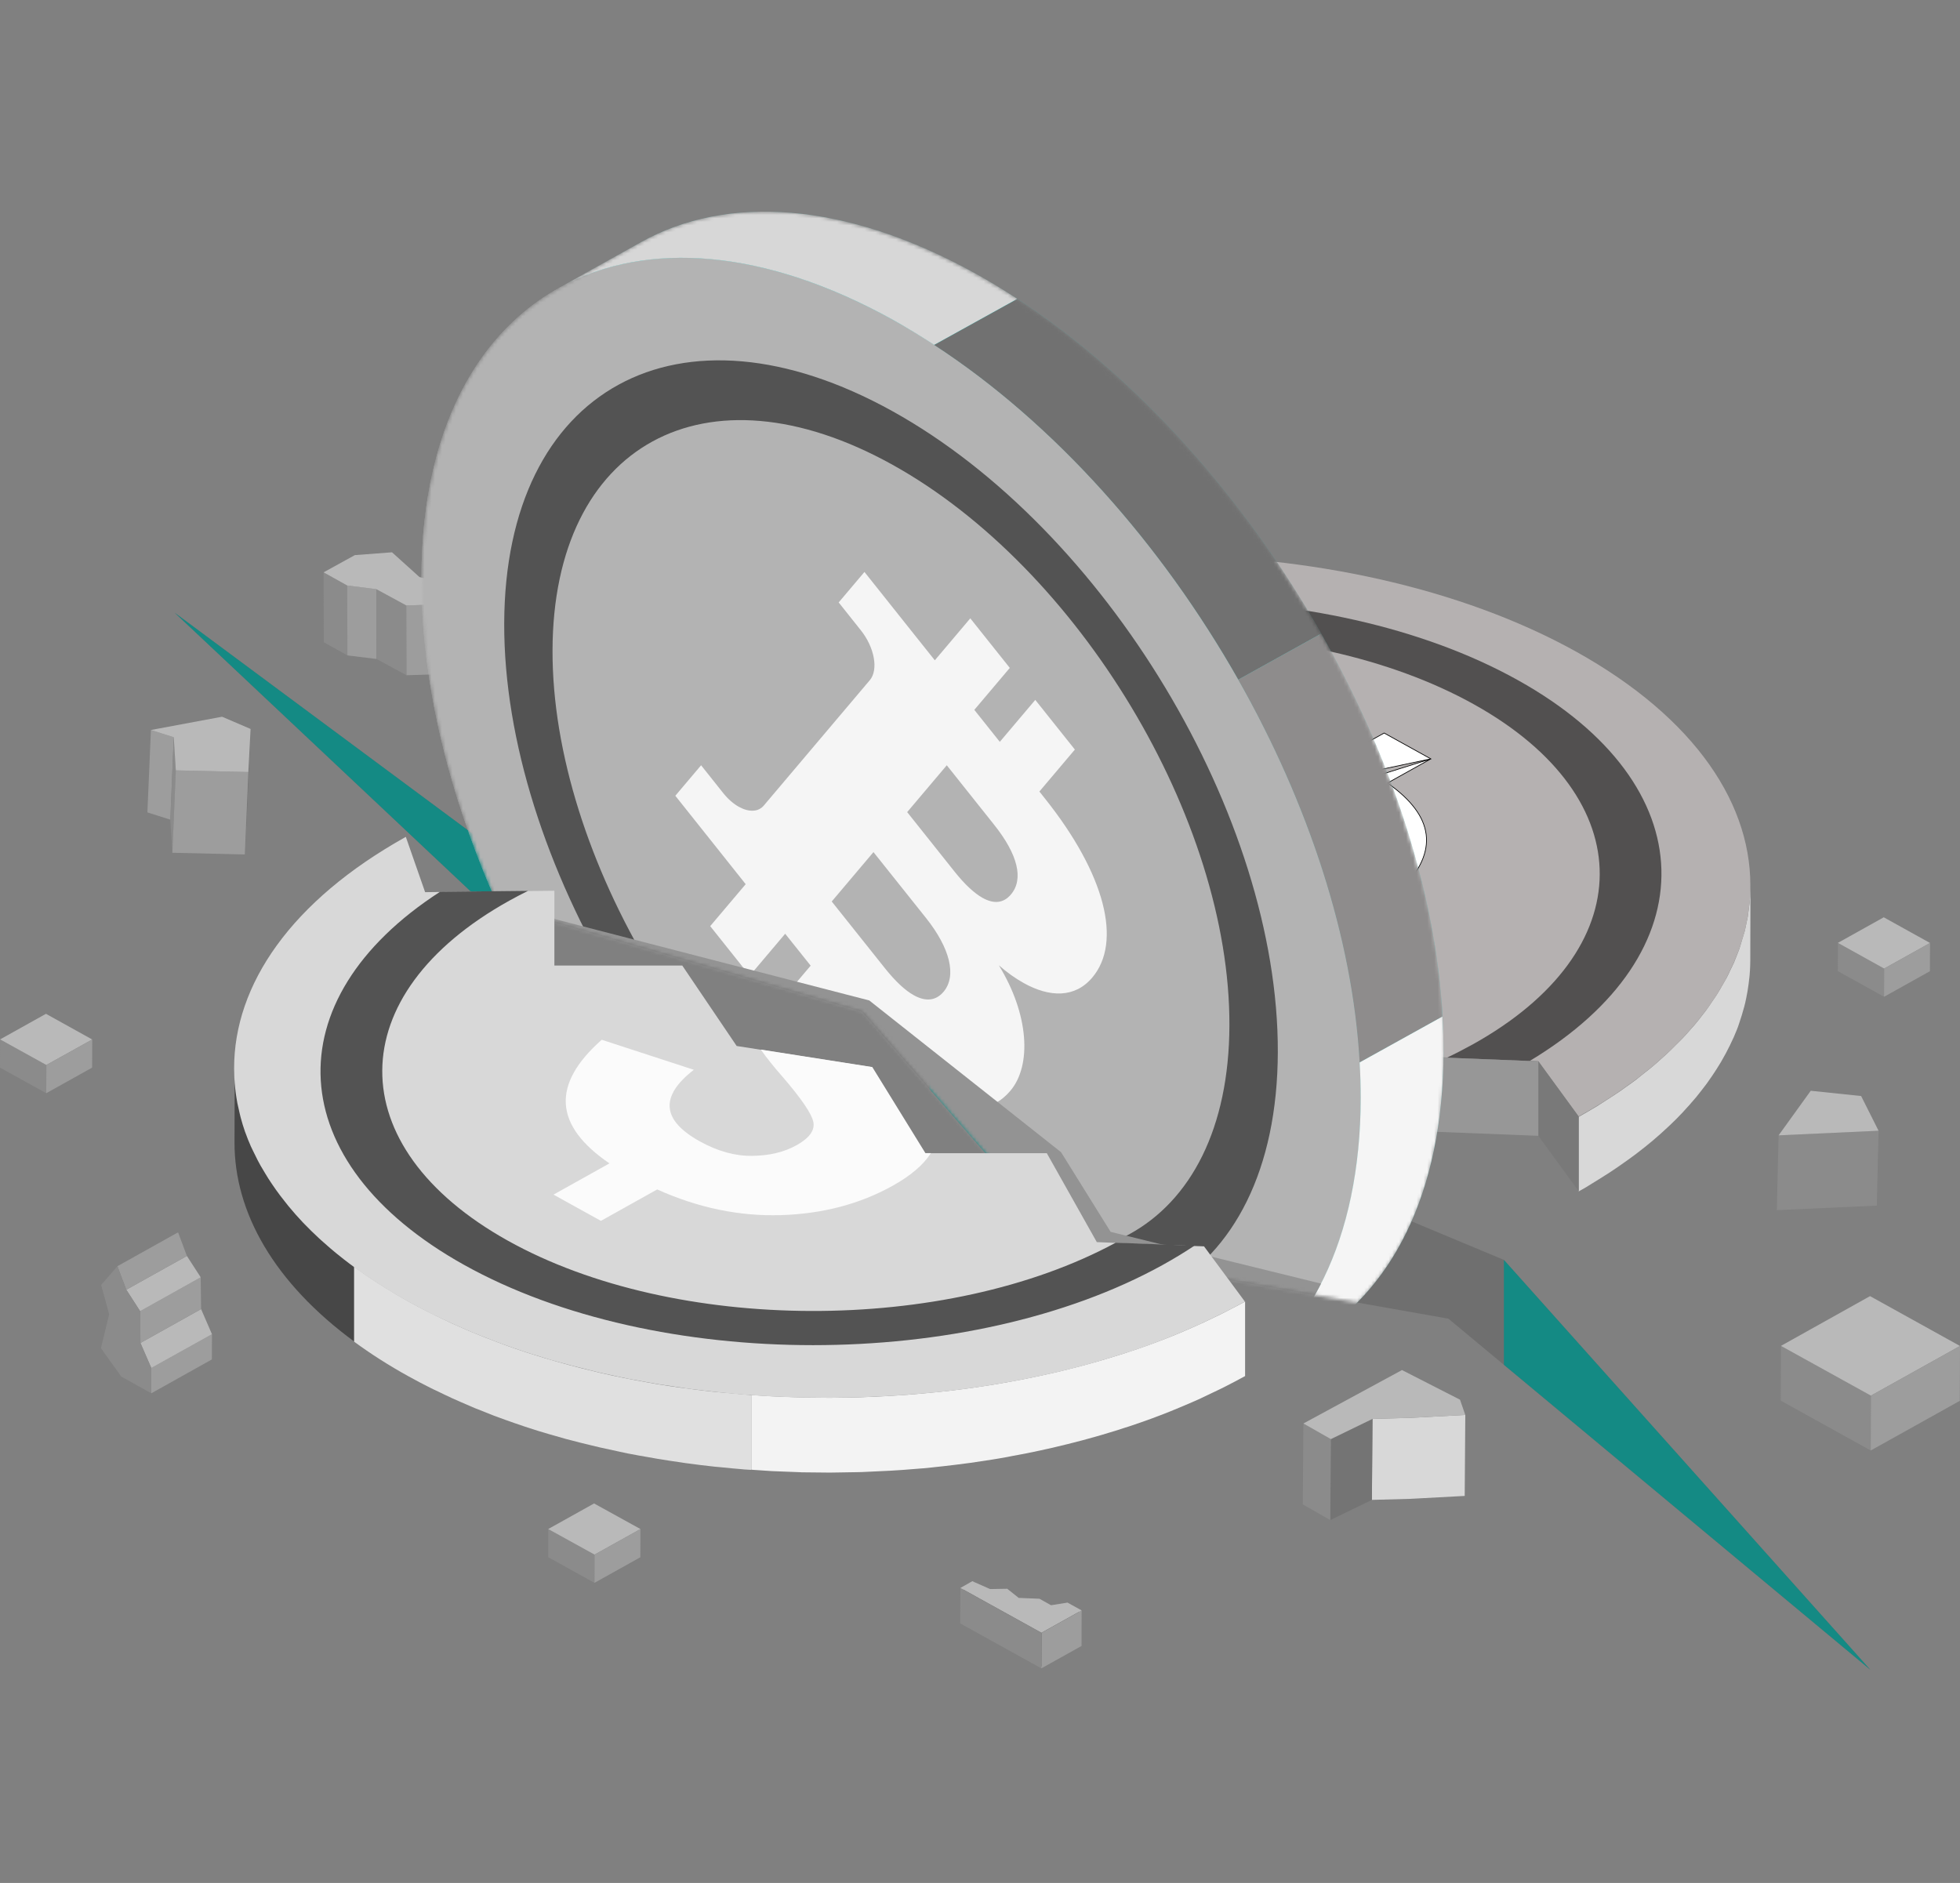 <svg xmlns="http://www.w3.org/2000/svg" width="561" height="539" viewBox="0 0 561 539" fill="none"><rect x="0" y="0" width="561" height="539" fill="#808080" stroke="none"/><g clip-path="url(#clip0_333_497)"><path d="M99.381 167.6L99.437 187.607L92.677 183.837L92.621 163.83L99.381 167.6Z" fill="#8B8B8B"></path><path d="M107.712 168.65L107.768 188.631L99.438 187.607L99.381 167.6L107.712 168.65Z" fill="#9D9D9D"></path><path d="M116.295 173.309L116.351 193.289L107.768 188.631L107.712 168.65L116.295 173.309Z" fill="#8B8B8B"></path><path d="M124.065 173.066L124.121 193.047L116.352 193.289L116.295 173.309L124.065 173.066Z" fill="#9D9D9D"></path><path d="M131.723 174.386L131.779 194.366L124.121 193.047L124.065 173.066L131.723 174.386Z" fill="#8B8B8B"></path><path d="M131.723 174.386L124.065 173.066L116.295 173.309L107.712 168.65L99.381 167.6L92.621 163.83L101.569 158.902L112.2 158.094L120.054 165.176L129.114 167.546L131.723 174.386Z" fill="#B9B9B9"></path><path d="M43.309 391.587L60.672 381.92L60.644 389.136L43.309 398.831V391.587Z" fill="#9D9D9D"></path><path d="M40.196 384.424L57.559 374.73L60.672 381.92L43.309 391.587L40.196 384.424Z" fill="#B9B9B9"></path><path d="M40.111 375.322L57.446 365.628L57.558 374.73L40.196 384.424L40.111 375.322Z" fill="#9D9D9D"></path><path d="M36.156 369.183L53.491 359.516L57.446 365.628L40.111 375.323L36.156 369.183Z" fill="#B9B9B9"></path><path d="M33.604 362.451L50.967 352.757L53.492 359.516L36.157 369.183L33.604 362.451Z" fill="#9D9D9D"></path><path d="M33.604 362.451L36.157 369.183L40.111 375.322L40.196 384.424L43.309 391.587V398.831L34.698 394.037L28.892 385.905L31.248 376.211L28.948 367.81L33.604 362.451ZM13.268 304.852L13.24 312.93L0 305.606L0.028 297.527L13.268 304.852Z" fill="#8B8B8B"></path><path d="M0.028 297.528L13.155 290.203L26.395 297.554L13.267 304.852L0.028 297.528Z" fill="#B9B9B9"></path><path d="M26.395 297.554L26.367 305.606L13.24 312.93L13.268 304.852L26.395 297.554Z" fill="#9D9D9D"></path><path d="M170.179 445.012L170.151 453.091L156.912 445.739V437.688L170.179 445.012Z" fill="#8B8B8B"></path><path d="M156.912 437.688L170.039 430.363L183.307 437.688L170.179 445.012L156.912 437.688Z" fill="#B9B9B9"></path><path d="M183.307 437.688L183.279 445.766L170.151 453.091L170.179 445.012L183.307 437.688Z" fill="#9D9D9D"></path><path d="M71.724 208.665L70.714 232.254L70.069 244.587L71.079 220.998L71.724 208.665Z" fill="#717171"></path><path d="M49.733 211.035L48.751 234.624L42.187 232.55L43.197 208.961L49.733 211.035Z" fill="#9D9D9D"></path><path d="M50.322 220.513L49.34 244.102L48.751 234.624L49.733 211.035L50.322 220.513Z" fill="#8B8B8B"></path><path d="M71.079 220.998L70.069 244.587L49.34 244.102L50.322 220.513L71.079 220.998Z" fill="#9D9D9D"></path><path d="M71.079 220.998L50.322 220.513L49.732 211.035L43.197 208.961L63.561 205.164L71.724 208.665L71.079 220.998Z" fill="#B9B9B9"></path><path d="M278.817 452.848L278.789 463L275.731 464.696L275.759 454.545L278.817 452.848ZM308.69 460.98L308.662 471.159L304.819 469.032L304.847 458.853L308.69 460.98Z" fill="#232323"></path><path d="M308.69 460.98L308.662 471.159L298.031 477.056L298.087 466.905L308.69 460.98Z" fill="#353535"></path><path d="M298.087 466.905L298.031 477.056L275.731 464.697L275.759 454.545L298.087 466.905Z" fill="#353535"></path><path d="M298.087 467.389L298.059 477.568L274.834 464.697L274.89 454.545L298.087 467.389Z" fill="#8B8B8B"></path><path d="M309.588 460.98L309.56 471.159L298.059 477.568L298.087 467.389L309.588 460.98Z" fill="#9D9D9D"></path><path d="M305.549 458.745L304.848 458.853L300.836 459.499L297.526 457.641L291.58 457.399L288.298 454.787L283.389 454.868L278.817 452.848L278.312 452.606L274.89 454.545L298.087 467.389L309.588 460.98L305.549 458.745Z" fill="#B9B9B9"></path><path d="M539.289 277.251L539.261 285.329L526.021 277.978L526.05 269.899L539.289 277.251Z" fill="#8B8B8B"></path><path d="M526.05 269.899L539.177 262.575L552.417 269.926L539.289 277.251L526.05 269.899Z" fill="#B9B9B9"></path><path d="M552.417 269.926L552.389 278.005L539.261 285.329L539.289 277.251L552.417 269.926Z" fill="#9D9D9D"></path><path d="M535.503 399.504L535.447 415.203L509.697 400.931L509.753 385.259L535.503 399.504Z" fill="#8B8B8B"></path><path d="M509.752 385.259L535.25 371.014L561 385.286L535.502 399.504L509.752 385.259Z" fill="#B9B9B9"></path><path d="M561 385.286L560.944 400.985L535.446 415.203L535.502 399.504L561 385.286Z" fill="#9D9D9D"></path><path d="M537.691 323.675L537.186 345.109L508.575 346.402L509.08 324.994L537.691 323.675Z" fill="#8B8B8B"></path><path d="M537.691 323.675L509.08 324.994L518.28 312.23L532.698 313.738L537.691 323.675Z" fill="#B9B9B9"></path><path d="M403.667 429.044L419.235 428.209L419.404 405.024L403.836 405.859L392.84 406.155L392.672 429.34L403.667 429.044Z" fill="#D8D8D8"></path><path d="M392.84 406.155L392.672 429.34L380.75 435.13L380.919 411.945L392.84 406.155Z" fill="#747474"></path><path d="M380.919 411.945L380.75 435.13L372.896 430.633L373.065 407.474L380.919 411.945Z" fill="#8B8B8B"></path><path d="M419.404 405.024L403.836 405.859L392.84 406.155L380.919 411.945L373.065 407.475L401.283 392.179L417.889 400.662L419.404 405.024Z" fill="#B9B9B9"></path><path d="M49.985 175.382L137.613 257.889L246.728 289.584L306.698 358.385L414.579 377.477L535.334 477.972L430.455 360.647L320.78 314.842L266.082 242.729H140.755L49.985 175.382Z" fill="#6F6F6F"></path><path d="M49.985 175.382L137.613 257.889L140.755 258.805V242.729L49.985 175.382ZM266.082 242.729V311.772L306.698 358.385L320.78 360.889V314.842L266.082 242.729ZM430.455 360.647V390.671L535.334 477.972L430.455 360.647Z" fill="#148A84"></path><path d="M497.86 271.596C497.888 271.515 497.916 271.434 497.944 271.326C497.944 271.3 497.972 271.273 497.972 271.219C497.719 272 497.383 272.754 497.074 273.508C497.327 272.888 497.607 272.242 497.86 271.596ZM494.017 280.24C494.045 280.186 494.073 280.105 494.129 280.051C493.736 280.805 493.287 281.559 492.839 282.286C493.231 281.613 493.652 280.94 494.017 280.24ZM499.206 267.233C499.234 267.099 499.262 266.991 499.318 266.856C499.318 266.83 499.318 266.803 499.346 266.803C499.15 267.584 498.898 268.337 498.673 269.091C498.813 268.472 499.038 267.853 499.206 267.233ZM500.188 262.817C500.216 262.656 500.244 262.494 500.272 262.359V262.333C500.132 263.113 499.963 263.894 499.795 264.648C499.907 264.029 500.076 263.437 500.188 262.817ZM500.777 258.374C500.805 258.186 500.805 258.024 500.833 257.836C500.777 258.616 500.637 259.37 500.552 260.151C500.637 259.559 500.721 258.967 500.777 258.374ZM491.436 284.683C491.464 284.629 491.52 284.575 491.548 284.494C491.128 285.167 490.651 285.841 490.174 286.541C490.595 285.921 491.015 285.329 491.436 284.683ZM488.407 289.072C488.463 289.018 488.491 288.937 488.547 288.884C488.07 289.53 487.537 290.176 487.06 290.822C487.509 290.23 487.986 289.664 488.407 289.072ZM477.243 301.486L477.439 301.297C476.766 301.917 476.065 302.536 475.364 303.155C476.009 302.59 476.654 302.051 477.243 301.486ZM473.232 305.067L473.316 304.986C472.474 305.687 471.577 306.387 470.679 307.087C471.549 306.414 472.418 305.74 473.232 305.067ZM481.45 297.339C481.478 297.312 481.507 297.258 481.563 297.231C480.974 297.851 480.328 298.47 479.711 299.089C480.3 298.497 480.889 297.931 481.45 297.339ZM485.013 293.381C485.097 293.3 485.181 293.192 485.237 293.111C484.704 293.758 484.115 294.377 483.582 294.996L485.013 293.381ZM496.177 275.85C496.177 275.85 496.177 275.823 496.205 275.823C496.233 275.77 496.233 275.716 496.261 275.689C495.924 276.443 495.532 277.197 495.167 277.978C495.503 277.224 495.868 276.551 496.177 275.85Z" fill="#A3A3A3"></path><path d="M457.467 337.677C457.692 337.543 457.888 337.408 458.113 337.273C459.824 336.223 461.479 335.146 463.077 334.042C463.274 333.907 463.442 333.8 463.61 333.665C465.209 332.561 466.78 331.43 468.295 330.299C468.435 330.191 468.575 330.083 468.744 329.949C470.258 328.791 471.745 327.606 473.147 326.421C473.26 326.34 473.372 326.233 473.456 326.152C474.073 325.64 474.662 325.129 475.251 324.59C475.896 324.025 476.513 323.432 477.159 322.84C477.383 322.624 477.607 322.409 477.832 322.22C479.066 321.063 480.244 319.878 481.366 318.693C481.647 318.424 481.899 318.127 482.151 317.831C483.105 316.808 484.031 315.785 484.9 314.735C485.097 314.519 485.293 314.277 485.489 314.061L485.742 313.738C486.639 312.634 487.481 311.53 488.322 310.426C488.491 310.184 488.659 309.968 488.827 309.726C489.697 308.514 490.538 307.275 491.324 306.037C491.464 305.848 491.576 305.633 491.688 305.444C491.969 304.987 492.277 304.502 492.558 304.044C493.035 303.236 493.484 302.428 493.932 301.594C493.989 301.513 494.017 301.405 494.073 301.324C494.802 299.951 495.475 298.578 496.092 297.204C496.092 297.204 496.092 297.177 496.12 297.177C496.457 296.397 496.793 295.616 497.102 294.835C497.354 294.215 497.579 293.596 497.775 292.977C497.803 292.896 497.831 292.815 497.859 292.707C498.336 291.334 498.757 289.961 499.122 288.587C499.15 288.453 499.178 288.345 499.234 288.21C499.458 287.349 499.655 286.514 499.823 285.652C499.935 285.168 500.019 284.656 500.103 284.171C500.131 284.01 500.16 283.848 500.188 283.713C500.412 282.394 500.58 281.048 500.721 279.728C500.749 279.54 500.749 279.378 500.777 279.19C500.861 278.247 500.917 277.305 500.945 276.362C500.973 275.877 500.973 275.42 500.973 274.935L501.029 253.554C501.029 254.254 500.973 254.954 500.945 255.654C500.917 256.382 500.917 257.109 500.833 257.836C500.805 258.024 500.805 258.186 500.777 258.374C500.721 258.967 500.608 259.559 500.552 260.151C500.468 260.878 500.384 261.606 500.272 262.306V262.333C500.244 262.494 500.216 262.656 500.188 262.79C500.075 263.41 499.907 264.002 499.795 264.621C499.627 265.349 499.514 266.049 499.318 266.776C499.318 266.803 499.318 266.83 499.29 266.83C499.262 266.964 499.234 267.072 499.178 267.207C499.009 267.826 498.785 268.445 498.617 269.065C498.392 269.792 498.196 270.492 497.972 271.219C497.972 271.246 497.944 271.273 497.944 271.327C497.916 271.407 497.887 271.488 497.859 271.596C497.635 272.242 497.354 272.888 497.102 273.535C496.822 274.235 496.569 274.935 496.261 275.662C496.233 275.716 496.233 275.77 496.204 275.797C496.204 275.797 496.204 275.824 496.176 275.824C495.868 276.524 495.503 277.224 495.167 277.924C494.83 278.624 494.521 279.351 494.129 280.051C494.101 280.105 494.073 280.186 494.017 280.24C493.652 280.913 493.231 281.613 492.838 282.286C492.418 283.04 491.997 283.767 491.52 284.521C491.492 284.575 491.436 284.629 491.408 284.71C491.015 285.329 490.566 285.948 490.146 286.568C489.613 287.349 489.108 288.13 488.547 288.911C488.491 288.964 488.463 289.045 488.407 289.099C487.986 289.691 487.509 290.257 487.06 290.849C486.471 291.603 485.882 292.384 485.237 293.138C485.153 293.219 485.069 293.327 485.013 293.408C484.564 293.946 484.059 294.485 483.582 295.023C482.909 295.777 482.264 296.531 481.562 297.258C481.534 297.285 481.506 297.339 481.45 297.366C480.889 297.958 480.272 298.524 479.683 299.116C478.954 299.843 478.224 300.597 477.439 301.324C477.355 301.378 477.299 301.459 477.243 301.513C476.654 302.078 476.008 302.617 475.391 303.182C474.69 303.802 474.045 304.421 473.316 305.013L473.232 305.094C472.418 305.794 471.549 306.468 470.679 307.141C469.95 307.733 469.22 308.326 468.463 308.918C468.435 308.945 468.407 308.945 468.407 308.972C467.453 309.699 466.443 310.399 465.462 311.099C464.704 311.638 464.003 312.176 463.218 312.688C463.19 312.688 463.19 312.715 463.162 312.715C462.096 313.442 461.002 314.142 459.908 314.842C459.122 315.354 458.393 315.839 457.58 316.35C457.58 316.35 457.552 316.35 457.552 316.377C455.7 317.508 453.821 318.612 451.857 319.716V341.043C452.531 340.666 453.204 340.289 453.849 339.912C455.083 339.131 456.289 338.404 457.467 337.677Z" fill="#D8D8D8"></path><path d="M498.617 269.091C498.393 269.819 498.196 270.519 497.972 271.246C498.224 270.519 498.421 269.819 498.617 269.091ZM497.074 273.535C496.794 274.235 496.541 274.935 496.233 275.662C496.541 274.962 496.794 274.235 497.074 273.535ZM499.767 264.648C499.627 265.375 499.487 266.076 499.29 266.803C499.487 266.076 499.627 265.348 499.767 264.648ZM494.129 280.051C494.494 279.351 494.83 278.651 495.167 277.924C494.83 278.597 494.522 279.297 494.185 279.97C494.157 279.997 494.129 280.024 494.129 280.051ZM481.563 297.231C482.264 296.504 482.909 295.75 483.582 294.996C483.133 295.481 482.713 295.993 482.264 296.477C482.011 296.72 481.787 296.989 481.563 297.231ZM477.467 301.297C478.253 300.57 478.982 299.816 479.711 299.089C479.122 299.682 478.561 300.274 477.944 300.867C477.776 301.001 477.608 301.136 477.467 301.297ZM473.316 304.986C474.045 304.367 474.69 303.748 475.392 303.155C474.775 303.694 474.185 304.259 473.54 304.798C473.484 304.852 473.4 304.906 473.316 304.986ZM488.547 288.884C489.108 288.103 489.613 287.322 490.146 286.541C489.725 287.16 489.332 287.78 488.912 288.372C488.8 288.56 488.687 288.722 488.547 288.884ZM491.52 284.521C491.997 283.794 492.39 283.04 492.839 282.286C492.474 282.879 492.166 283.498 491.801 284.09C491.717 284.225 491.633 284.387 491.52 284.521ZM485.237 293.111C485.882 292.357 486.443 291.576 487.06 290.822C486.584 291.442 486.107 292.088 485.574 292.707L485.237 293.111Z" fill="#A3A3A3"></path><path d="M500.945 255.654C500.917 256.382 500.917 257.109 500.833 257.836C500.776 258.617 500.636 259.37 500.552 260.151C500.468 260.878 500.384 261.606 500.272 262.306C500.131 263.087 499.935 263.841 499.795 264.621C499.655 265.349 499.514 266.049 499.318 266.776C499.122 267.557 498.869 268.311 498.617 269.065C498.392 269.792 498.224 270.492 497.971 271.219C497.719 272 497.382 272.754 497.074 273.508C496.793 274.208 496.541 274.908 496.232 275.608C495.896 276.362 495.503 277.116 495.138 277.897C494.802 278.57 494.493 279.27 494.157 279.943C494.129 279.97 494.129 279.997 494.129 280.024C493.736 280.778 493.287 281.532 492.838 282.259C492.474 282.852 492.165 283.471 491.801 284.063C491.716 284.198 491.632 284.333 491.548 284.494C491.127 285.168 490.622 285.841 490.174 286.541C489.753 287.16 489.36 287.78 488.939 288.372C488.827 288.534 488.687 288.695 488.575 288.857C488.098 289.503 487.593 290.149 487.06 290.795C486.583 291.415 486.106 292.061 485.573 292.68L485.237 293.084C484.704 293.731 484.115 294.35 483.582 294.969C483.133 295.481 482.712 295.966 482.263 296.477C482.039 296.72 481.815 296.962 481.562 297.204C480.973 297.824 480.328 298.443 479.711 299.062C479.122 299.655 478.561 300.247 477.944 300.84C477.804 300.974 477.635 301.136 477.467 301.27C476.794 301.89 476.092 302.509 475.391 303.128C474.774 303.667 474.185 304.233 473.54 304.771C473.456 304.852 473.372 304.906 473.316 304.987C472.474 305.687 471.576 306.387 470.679 307.087C470.062 307.572 469.473 308.083 468.828 308.568C468.715 308.649 468.575 308.756 468.463 308.837C467.481 309.564 466.471 310.291 465.462 311.018C464.872 311.422 464.311 311.853 463.722 312.257C463.554 312.365 463.386 312.499 463.218 312.607C462.152 313.334 461.03 314.061 459.908 314.761C459.347 315.138 458.786 315.488 458.197 315.865C458 316 457.776 316.135 457.579 316.242C455.728 317.373 453.821 318.504 451.857 319.581L440.301 303.748L437.804 303.64L414.102 302.698L409.586 302.509L395.28 277.062H360.358L345.211 252.423L306.502 246.364L291.355 223.691L254.329 224.095V201.933L246.054 202.014L222.24 202.283L217.303 202.337L211.777 186.503C277.639 149.747 384.762 149.747 451.072 186.503C485.405 205.595 502.011 230.746 500.945 255.654Z" fill="#B5B1B1"></path><path d="M409.548 217.228L397.28 224.061L397.141 224.139L397.27 224.23C403.937 228.936 407.563 233.815 408.2 238.867C408.835 243.905 406.5 249.147 401.167 254.602L375.1 248.539C378.426 244.666 380.002 241.215 379.791 238.191C379.578 235.128 377.533 232.539 373.702 230.416L373.654 230.504L373.702 230.416C369.844 228.28 365.591 227.226 360.947 227.253C360.947 227.253 360.947 227.253 360.947 227.253L360.947 227.353C356.291 227.353 352.308 228.296 348.97 230.154M409.548 217.228L348.921 230.066M409.548 217.228L396.178 209.83L383.801 216.723L383.758 216.747L383.714 216.728C372.282 211.967 361.106 210.032 350.156 210.946C339.2 211.887 329.789 214.523 321.95 218.904L321.95 218.904C315.956 222.239 311.994 225.888 310.127 229.846L310.127 229.847C308.231 233.781 308.121 237.6 309.791 241.314C310.625 243.129 311.82 245.159 313.432 247.43L409.548 217.228ZM348.97 230.154L348.921 230.066M348.97 230.154L348.921 230.066C348.921 230.066 348.921 230.066 348.921 230.066M348.97 230.154C345.576 232.039 344.117 234.112 344.538 236.347M348.921 230.066C345.519 231.956 344.007 234.062 344.44 236.365M344.538 236.347L344.44 236.364C344.44 236.365 344.44 236.365 344.44 236.365M344.538 236.347C344.931 238.582 347.483 242.487 352.14 248.061L344.44 236.365M344.538 236.347L344.44 236.366C344.44 236.365 344.44 236.365 344.44 236.365" fill="white" stroke="black" stroke-width="0.2"></path><path d="M434.494 194.716C379.516 164.045 289.728 164.045 234.414 194.716C230.01 197.14 225.971 199.698 222.268 202.364L246.083 202.095C246.335 201.933 246.615 201.798 246.868 201.664C295.282 174.817 373.85 174.817 421.956 201.664C470.09 228.511 469.809 272.188 421.395 299.035C419.039 300.328 416.598 301.594 414.102 302.778L437.804 303.721C489.164 272.888 488.154 224.633 434.494 194.716Z" fill="#525050"></path><path d="M211.806 207.911L217.332 223.772V202.418L211.806 186.584V207.911ZM291.384 245.099L306.531 267.799L306.502 246.445L291.384 223.772V245.099ZM345.211 273.858L360.358 298.47V277.143L345.211 252.504V273.858ZM395.281 298.47L409.586 323.917V302.59L395.281 277.143V298.47ZM440.301 325.129L451.858 340.962V319.635L440.301 303.802V325.129Z" fill="#797979"></path><path d="M254.358 223.368L217.332 223.772V202.418L254.358 202.014V223.368ZM291.384 245.099L254.358 245.503V224.176L291.384 223.772V245.099ZM345.211 273.858L306.531 267.799V246.445L345.211 252.504V273.858ZM395.281 298.47L360.358 298.497V277.143H395.281V298.47ZM440.301 325.129L409.586 323.917V302.59L440.301 303.802V325.129Z" fill="#979797"></path><mask id="mask0_333_497" style="mask-type:luminance" maskUnits="userSpaceOnUse" x="120" y="60" width="294" height="313"><path d="M413.177 300.705V298.551C413.177 298.201 413.177 297.851 413.148 297.501C413.148 297.07 413.12 296.639 413.12 296.235C413.092 295.454 413.092 294.673 413.036 293.865C413.008 293.354 412.98 292.842 412.952 292.357C412.924 291.657 412.896 290.93 412.84 290.23C412.812 289.691 412.784 289.153 412.728 288.614C412.672 287.941 412.616 287.241 412.559 286.541C412.531 285.975 412.475 285.437 412.419 284.871C412.363 284.198 412.279 283.498 412.223 282.825C412.167 282.259 412.111 281.721 412.055 281.155C411.97 280.428 411.886 279.728 411.802 279.001C411.746 278.462 411.69 277.951 411.606 277.412C411.466 276.281 411.297 275.177 411.157 274.046C411.073 273.427 410.961 272.808 410.876 272.188C410.764 271.515 410.68 270.842 410.568 270.169C410.456 269.549 410.344 268.903 410.231 268.284C410.119 267.664 410.035 267.072 409.923 266.453C409.811 265.806 409.67 265.133 409.558 264.487C409.446 263.894 409.334 263.329 409.221 262.736L408.801 260.717C408.689 260.151 408.548 259.586 408.436 258.993C408.296 258.32 408.128 257.62 407.987 256.947C407.875 256.408 407.735 255.843 407.595 255.304C407.426 254.604 407.258 253.877 407.09 253.177C406.978 252.692 406.837 252.208 406.725 251.723C406.052 249.03 405.323 246.31 404.537 243.618C404.397 243.16 404.285 242.702 404.144 242.244C403.92 241.49 403.696 240.736 403.443 239.955C403.303 239.471 403.163 238.986 402.994 238.501C402.77 237.747 402.518 236.993 402.293 236.239C402.125 235.755 401.985 235.27 401.816 234.785C401.564 234.031 401.311 233.277 401.059 232.496C400.891 232.012 400.722 231.554 400.582 231.069C400.33 230.288 400.049 229.507 399.769 228.726C399.628 228.296 399.46 227.892 399.32 227.461C399.011 226.626 398.731 225.818 398.422 224.983C398.366 224.822 398.31 224.66 398.226 224.499C397.469 222.425 396.683 220.379 395.842 218.332C395.786 218.198 395.729 218.09 395.701 217.955C395.365 217.12 395.028 216.286 394.664 215.424C394.495 215.02 394.327 214.616 394.187 214.239C393.85 213.458 393.513 212.65 393.177 211.869C392.981 211.439 392.812 210.981 392.616 210.55C392.279 209.769 391.943 208.988 391.606 208.234C391.41 207.776 391.213 207.346 391.017 206.888C390.68 206.107 390.316 205.353 389.951 204.572C389.755 204.141 389.558 203.71 389.334 203.279C388.969 202.499 388.605 201.691 388.212 200.91C388.044 200.533 387.875 200.183 387.679 199.806C386.305 196.951 384.902 194.124 383.444 191.323L382.967 190.381C382.574 189.6 382.153 188.846 381.732 188.065C381.508 187.634 381.256 187.203 381.031 186.773C380.639 186.046 380.246 185.318 379.825 184.564C379.573 184.107 379.32 183.649 379.04 183.164C378.647 182.437 378.226 181.737 377.834 181.01C377.581 180.552 377.301 180.068 377.02 179.61C376.627 178.91 376.207 178.183 375.786 177.482C375.505 177.025 375.225 176.54 374.972 176.082C374.552 175.382 374.131 174.655 373.71 173.955C373.458 173.524 373.177 173.093 372.925 172.689C371.915 171.02 370.877 169.35 369.811 167.708C369.727 167.573 369.643 167.411 369.559 167.277C369.138 166.604 368.689 165.957 368.268 165.284C367.96 164.799 367.623 164.288 367.315 163.803C366.894 163.184 366.473 162.537 366.053 161.918C365.716 161.406 365.351 160.868 365.015 160.356C364.594 159.737 364.173 159.144 363.78 158.525C363.416 157.987 363.051 157.448 362.687 156.936C362.266 156.344 361.845 155.752 361.452 155.159C361.06 154.621 360.667 154.082 360.302 153.543C359.91 152.978 359.489 152.412 359.068 151.82L357.806 150.124C357.413 149.585 357.02 149.046 356.628 148.535L355.029 146.434C354.524 145.761 354.019 145.088 353.486 144.442C352.897 143.688 352.308 142.934 351.719 142.153L350.625 140.78C350.12 140.16 349.643 139.541 349.138 138.922C348.746 138.437 348.353 137.979 347.988 137.521C347.511 136.929 347.007 136.336 346.502 135.744L345.324 134.371C344.819 133.778 344.314 133.186 343.809 132.567C343.416 132.109 343.052 131.678 342.659 131.247C342.126 130.628 341.565 130.008 341.032 129.389C340.667 128.985 340.331 128.581 339.966 128.177C339.321 127.45 338.676 126.75 338.031 126.05C337.75 125.754 337.498 125.458 337.217 125.161L334.44 122.172C334.3 122.011 334.132 121.849 333.991 121.715C333.206 120.88 332.421 120.045 331.607 119.237C331.299 118.914 331.018 118.618 330.71 118.322C330.064 117.648 329.391 117.002 328.746 116.356C328.409 116.006 328.073 115.683 327.708 115.333C327.091 114.713 326.446 114.094 325.801 113.475L324.763 112.478C324.118 111.859 323.473 111.24 322.799 110.647C322.463 110.324 322.126 110.028 321.818 109.705C321.116 109.058 320.387 108.385 319.658 107.739C319.377 107.497 319.125 107.227 318.844 106.985C317.891 106.123 316.937 105.288 315.983 104.454C315.927 104.427 315.899 104.373 315.843 104.346C314.805 103.457 313.767 102.542 312.729 101.68C312.589 101.572 312.477 101.465 312.337 101.357C311.439 100.603 310.57 99.876 309.672 99.149C309.392 98.933 309.111 98.691 308.831 98.476C308.326 98.072 307.821 97.641 307.316 97.237C307.091 97.049 306.895 96.914 306.671 96.725C306.194 96.348 305.717 95.998 305.24 95.621C304.567 95.11 303.922 94.598 303.249 94.113C302.828 93.79 302.407 93.467 301.958 93.171C301.257 92.632 300.556 92.121 299.855 91.609C299.462 91.313 299.041 91.044 298.648 90.747C297.919 90.209 297.19 89.697 296.432 89.186L295.254 88.378C294.497 87.866 293.74 87.354 293.01 86.843C292.618 86.573 292.225 86.331 291.832 86.062C291.075 85.577 290.318 85.066 289.56 84.581C289.167 84.312 288.747 84.069 288.354 83.827C287.597 83.369 286.839 82.884 286.082 82.427C285.661 82.184 285.269 81.942 284.848 81.7C284.09 81.242 283.333 80.784 282.576 80.353C282.267 80.165 281.959 80.003 281.678 79.841C280.809 79.357 279.967 78.845 279.098 78.387C278.032 77.795 276.966 77.23 275.9 76.664C275.675 76.556 275.451 76.422 275.227 76.314C274.329 75.856 273.403 75.371 272.506 74.941C272.337 74.86 272.169 74.752 271.973 74.671C270.907 74.133 269.841 73.621 268.775 73.136C268.635 73.083 268.523 73.029 268.382 72.948C267.457 72.517 266.531 72.086 265.634 71.682C265.409 71.575 265.157 71.467 264.932 71.359C263.922 70.928 262.941 70.498 261.931 70.067C261.903 70.04 261.875 70.04 261.847 70.04C260.809 69.609 259.743 69.205 258.733 68.801C258.537 68.72 258.312 68.639 258.116 68.559C257.275 68.236 256.405 67.912 255.564 67.616C255.367 67.535 255.143 67.455 254.946 67.401C253.909 67.024 252.899 66.674 251.889 66.351C251.833 66.324 251.777 66.324 251.721 66.297C250.767 65.974 249.841 65.704 248.888 65.408C248.663 65.327 248.411 65.273 248.186 65.193C247.317 64.95 246.447 64.681 245.578 64.466C245.494 64.439 245.381 64.412 245.297 64.385C245.269 64.385 245.241 64.385 245.213 64.358C244.231 64.089 243.25 63.846 242.24 63.604C242.184 63.577 242.128 63.577 242.072 63.55C241.959 63.523 241.819 63.496 241.679 63.469C240.865 63.281 240.08 63.092 239.267 62.931C239.042 62.877 238.818 62.823 238.593 62.796C236.742 62.285 234.835 61.961 232.955 61.665C232.731 61.638 232.478 61.584 232.254 61.557C231.497 61.45 230.711 61.342 229.954 61.261C229.814 61.234 229.701 61.234 229.561 61.207C229.505 61.207 229.449 61.207 229.393 61.18C228.467 61.073 227.542 60.992 226.644 60.911C226.476 60.884 226.307 60.884 226.139 60.884C225.382 60.83 224.624 60.776 223.895 60.723C223.643 60.696 223.39 60.696 223.138 60.696C222.324 60.669 221.511 60.615 220.725 60.615H220.473C219.603 60.588 218.734 60.588 217.864 60.615C217.612 60.615 217.388 60.615 217.135 60.642C216.462 60.669 215.817 60.669 215.172 60.696C214.919 60.696 214.695 60.723 214.47 60.723C213.629 60.776 212.787 60.83 211.974 60.884C211.862 60.884 211.721 60.911 211.609 60.911L211.497 60.938C210.824 60.992 210.151 61.073 209.477 61.154C209.197 61.18 208.944 61.207 208.664 61.261C208.047 61.342 207.402 61.423 206.785 61.531C206.588 61.557 206.392 61.584 206.168 61.611C205.382 61.746 204.597 61.88 203.839 62.015L203.082 62.177C202.521 62.285 201.96 62.419 201.427 62.527C201.147 62.581 200.866 62.661 200.614 62.715C199.912 62.877 199.211 63.065 198.538 63.254C198.342 63.308 198.145 63.362 197.921 63.415C197.304 63.604 196.715 63.766 196.098 63.954C195.817 64.035 195.537 64.142 195.256 64.223C194.751 64.385 194.274 64.546 193.769 64.735C193.517 64.816 193.236 64.923 192.984 65.004C192.311 65.246 191.61 65.516 190.936 65.785C190.684 65.893 190.403 66.001 190.151 66.108C189.702 66.297 189.225 66.485 188.777 66.701C188.468 66.835 188.187 66.97 187.907 67.105C187.43 67.32 186.953 67.562 186.476 67.805C186.168 67.966 185.859 68.101 185.551 68.263C185.018 68.532 184.485 68.828 183.952 69.124C183.84 69.178 183.728 69.232 183.615 69.313L160.222 82.373C160.109 82.427 159.997 82.481 159.913 82.561C149.086 88.62 140.082 97.722 133.462 109.597C132.985 110.432 132.536 111.293 132.087 112.155C132.031 112.29 131.947 112.424 131.891 112.532C131.442 113.394 131.022 114.255 130.629 115.171C130.601 115.252 130.545 115.36 130.517 115.44C130.124 116.302 129.731 117.164 129.367 118.052C129.339 118.133 129.282 118.241 129.254 118.322C128.862 119.237 128.497 120.153 128.132 121.095C128.076 121.257 128.02 121.418 127.936 121.58C127.599 122.522 127.235 123.465 126.926 124.407C126.926 124.434 126.898 124.461 126.898 124.461V124.488C126.59 125.431 126.281 126.373 126.001 127.316C125.916 127.612 125.832 127.881 125.748 128.177C125.524 128.985 125.271 129.766 125.075 130.574C125.019 130.789 124.963 130.978 124.907 131.193C124.654 132.136 124.402 133.132 124.177 134.101C124.093 134.425 124.009 134.775 123.953 135.098C123.785 135.852 123.616 136.606 123.476 137.36C123.42 137.683 123.336 137.979 123.28 138.302C123.083 139.299 122.915 140.295 122.719 141.291C122.663 141.668 122.607 142.018 122.522 142.395C122.41 143.149 122.298 143.876 122.186 144.63C122.13 145.007 122.074 145.411 122.018 145.788C121.877 146.811 121.765 147.835 121.625 148.885C121.597 149.262 121.541 149.639 121.513 150.016C121.428 150.77 121.344 151.551 121.288 152.332C121.26 152.763 121.204 153.193 121.176 153.624C121.092 154.701 121.008 155.778 120.952 156.856C120.924 157.179 120.924 157.529 120.896 157.852C120.867 158.714 120.811 159.575 120.783 160.437C120.755 160.868 120.755 161.326 120.755 161.756C120.727 162.78 120.727 163.776 120.699 164.826V165.311C120.671 170.939 120.952 176.648 121.485 182.437C123.168 200.533 127.487 219.194 134.023 237.693C134.724 239.686 135.453 241.679 136.211 243.645C136.239 243.698 136.239 243.752 136.267 243.806C136.716 244.991 137.193 246.203 137.641 247.388C137.782 247.738 137.894 248.061 138.034 248.411C138.511 249.623 139.016 250.834 139.521 252.073C139.605 252.235 139.661 252.396 139.745 252.585C140.194 253.689 140.671 254.766 141.148 255.87C141.288 256.193 141.428 256.543 141.568 256.866C141.933 257.701 142.298 258.536 142.69 259.37L246.84 289.611L306.783 358.412L320.892 360.916L388.577 372.872C388.829 372.63 389.054 372.36 389.306 372.118L390.147 371.229C390.232 371.149 390.288 371.068 390.372 371.014C390.624 370.745 390.849 370.475 391.073 370.206C391.354 369.91 391.634 369.587 391.887 369.291C392.195 368.941 392.476 368.564 392.784 368.213C393.037 367.89 393.317 367.567 393.57 367.244C393.878 366.867 394.159 366.517 394.439 366.113C394.692 365.79 394.944 365.467 395.197 365.117C395.477 364.74 395.757 364.336 396.038 363.959C396.29 363.609 396.515 363.286 396.767 362.936C397.048 362.532 397.3 362.128 397.581 361.724C397.805 361.374 398.03 361.024 398.282 360.647C398.394 360.485 398.478 360.324 398.591 360.162C398.759 359.92 398.899 359.65 399.067 359.381C399.292 359.031 399.516 358.654 399.713 358.277L400.47 356.984C400.666 356.607 400.891 356.23 401.087 355.853C401.199 355.665 401.311 355.477 401.424 355.261C401.564 355.019 401.676 354.749 401.816 354.507C402.013 354.13 402.209 353.753 402.405 353.349C402.63 352.891 402.854 352.407 403.079 351.949C403.275 351.572 403.443 351.168 403.64 350.764L403.976 350.037C404.032 349.902 404.116 349.741 404.172 349.606C404.201 349.499 404.257 349.418 404.285 349.337L404.79 348.125C404.986 347.64 405.21 347.129 405.407 346.644C405.575 346.24 405.743 345.809 405.884 345.405L406.22 344.517C406.304 344.301 406.36 344.059 406.445 343.844C406.585 343.413 406.753 343.009 406.893 342.578C407.09 342.066 407.258 341.528 407.426 340.989L407.847 339.697C408.015 339.158 408.184 338.62 408.352 338.054C408.464 337.623 408.604 337.165 408.717 336.735C408.885 336.169 409.025 335.631 409.193 335.065C409.306 334.607 409.418 334.176 409.53 333.719C409.67 333.153 409.811 332.588 409.951 331.995C410.063 331.538 410.147 331.08 410.259 330.622C410.372 330.03 410.512 329.464 410.624 328.872C410.736 328.414 410.82 327.929 410.905 327.444C411.017 326.852 411.129 326.26 411.241 325.64L411.494 324.186C411.606 323.594 411.69 322.974 411.774 322.355C411.858 321.843 411.914 321.359 411.97 320.847L412.223 318.989C412.279 318.477 412.335 317.939 412.391 317.427C412.475 316.808 412.531 316.189 412.587 315.569C412.644 315.031 412.7 314.465 412.728 313.927L412.896 312.069C412.924 311.476 412.98 310.911 413.008 310.318C413.036 309.726 413.092 309.106 413.12 308.514C413.148 307.841 413.177 307.141 413.205 306.468C413.233 305.929 413.233 305.417 413.261 304.879C413.289 303.667 413.317 302.428 413.317 301.163C413.177 300.974 413.177 300.84 413.177 300.705Z" fill="white"></path></mask><g mask="url(#mask0_333_497)"><path opacity="0.5" d="M307.4 97.21C298.312 90.02 288.859 83.665 279.182 78.307C225.242 48.389 178.651 57.653 157.08 96.321C148.946 110.889 144.373 129.658 144.317 152.089C144.233 177.24 149.843 204.114 159.829 230.423C182.297 289.745 226.868 346.375 278.312 374.892C281.117 376.453 283.922 377.908 286.671 379.227C357.049 413.452 412.952 379.9 413.205 301.109C413.373 229.884 368.044 145.142 307.4 97.21Z" fill="#27928D"></path><path d="M283.698 110.432C274.61 103.242 265.157 96.887 255.48 91.528C201.539 61.638 154.948 70.901 133.378 109.57C125.243 124.138 120.671 142.907 120.615 165.338C120.531 190.489 126.141 217.363 136.127 243.671C158.595 302.994 203.166 359.623 254.61 388.14C257.415 389.702 260.22 391.156 262.969 392.476C333.346 426.701 389.25 393.149 389.503 314.357C389.699 243.106 344.342 158.363 283.698 110.432Z" fill="#B3B3B3"></path><path d="M283.698 110.432C274.61 103.242 265.157 96.887 255.48 91.528C201.539 61.638 154.948 70.901 133.378 109.57C125.243 124.138 120.671 142.907 120.615 165.338C120.531 190.489 126.141 217.363 136.127 243.671C158.595 302.994 203.166 359.623 254.61 388.14C257.415 389.702 260.22 391.156 262.969 392.476C333.346 426.701 389.25 393.149 389.503 314.357C389.699 243.106 344.342 158.363 283.698 110.432Z" fill="#B9B9B9"></path><path d="M120.615 165.311C120.531 190.462 126.141 217.336 136.127 243.644C153.35 289.126 183.587 333.045 219.94 363.905C230.992 373.303 242.605 381.462 254.61 388.113C257.415 389.675 260.192 391.129 262.969 392.476C333.346 426.701 389.25 393.149 389.503 314.357C389.699 243.133 344.37 158.39 283.698 110.459C274.61 103.269 265.157 96.914 255.48 91.528C201.539 61.638 154.948 70.901 133.378 109.57C130.825 114.121 128.637 119.102 126.814 124.461V124.488C122.831 136.256 120.643 149.908 120.615 165.311Z" fill="#B3B3B3"></path><mask id="mask1_333_497" style="mask-type:luminance" maskUnits="userSpaceOnUse" x="159" y="60" width="255" height="338"><path d="M350.261 397.107L373.963 383.886C398.086 370.422 413.065 341.797 413.177 301.136C413.429 219.221 353.43 119.453 279.154 78.307C241.791 57.599 207.963 55.687 183.504 69.313L159.801 82.534C184.233 68.909 218.089 70.821 255.452 91.528C329.7 132.674 389.699 232.443 389.475 314.357C389.362 355.019 374.384 383.643 350.261 397.107Z" fill="white"></path></mask><g mask="url(#mask1_333_497)"><path d="M350.261 397.107L373.963 383.886C398.086 370.422 413.065 341.797 413.177 301.136C413.429 219.221 353.43 119.453 279.154 78.307C241.791 57.599 207.963 55.687 183.504 69.313L159.801 82.534C184.233 68.909 218.089 70.821 255.452 91.528C329.7 132.674 389.699 232.443 389.475 314.357C389.362 355.019 374.384 383.643 350.261 397.107Z" fill="#46D6CF"></path></g><path d="M144.317 178.452C144.514 111.105 194.359 83.854 255.395 117.675C316.46 151.524 365.941 233.816 365.744 301.163C365.548 368.483 315.731 395.761 254.666 361.939C193.629 328.118 144.121 245.799 144.317 178.452ZM255.339 132.97C201.932 103.377 158.314 127.208 158.146 186.126C157.978 245.045 201.287 317.077 254.694 346.671C308.129 376.292 351.719 352.407 351.887 293.515C352.084 234.57 308.775 162.564 255.339 132.97Z" fill="#535353"></path><path d="M255.482 91.497C218.609 71.06 185.176 68.93 160.794 81.975L183.534 69.29C207.963 55.666 241.818 57.577 279.179 78.284C283.216 80.518 287.225 82.966 291.178 85.55L267.401 98.712C263.475 96.181 259.492 93.731 255.482 91.497Z" fill="#D7D7D7" stroke="#5F5F5F" stroke-width="0.01"></path><path d="M267.401 98.745L291.187 85.577C325.577 108.008 356.207 142.638 378.17 181.387L354.44 194.555C332.449 155.778 301.79 121.149 267.401 98.745Z" fill="#717171"></path><path d="M389.166 304.152C387.175 268.311 374.384 229.75 354.412 194.555L378.142 181.387C398.114 216.609 410.877 255.17 412.868 291.011L389.166 304.152Z" fill="#8E8C8C"></path><path d="M413.177 301.109C413.065 341.797 398.086 370.422 373.963 383.859L350.261 397.08C374.384 383.616 389.362 354.992 389.475 314.33C389.475 310.964 389.362 307.545 389.166 304.125L412.868 290.984C413.065 294.404 413.205 297.77 413.177 301.109ZM299.098 228.592C316.404 250.296 321.201 269.684 312.646 279.809C307.681 285.706 300.472 285.544 293.011 281.398C290.655 280.078 288.242 278.382 285.886 276.308C294.497 290.311 295.367 304.933 289.196 312.23C284.035 318.343 276.517 318.908 267.625 313.98C261.118 310.372 253.853 303.802 246.279 294.269L243.334 290.58L233.18 302.59L221.876 288.426L232.03 276.416L224.737 267.287L214.583 279.297L203.279 265.106L213.433 253.096L206.729 244.668L193.293 227.784L200.67 219.059L207.009 227.03C208.412 228.78 209.955 230.1 211.497 230.961C214.274 232.496 217.023 232.496 218.622 230.584L248.972 194.689C251.469 191.727 250.319 185.345 246.392 180.418L240.052 172.447L247.429 163.722L260.865 180.606L267.569 189.008L277.723 176.998L289.028 191.189L278.874 203.199L286.167 212.354L296.321 200.344L307.653 214.562L297.499 226.572L299.098 228.592ZM270.066 283.902C273.909 279.351 271.917 271.38 265.017 262.736L250.01 243.914L238.061 258.051L253.32 277.197C256.293 280.913 259.07 283.525 261.623 284.925C264.961 286.756 267.878 286.487 270.066 283.902ZM289.364 256.031C293.067 251.642 291.328 244.587 284.54 236.078L270.991 219.059L259.659 232.469L273.207 249.488C276.125 253.15 278.845 255.681 281.258 257.028C284.512 258.832 287.26 258.536 289.364 256.031Z" fill="#F5F5F5"></path><path d="M378.114 367.433C358.283 406.236 314.497 417.546 262.941 392.449C260.192 391.102 257.387 389.648 254.582 388.113C242.577 381.462 230.964 373.276 219.912 363.905C187.627 336.492 160.166 298.793 142.354 258.832L248.804 286.379L303.698 329.814L317.891 352.622L378.114 367.433Z" fill="#939393"></path></g><path d="M98.456 360.324C97.782 359.785 97.081 359.246 96.436 358.708C95.258 357.738 94.108 356.769 93.014 355.773C92.481 355.288 91.892 354.803 91.387 354.319C89.928 352.972 88.554 351.626 87.236 350.279C87.095 350.145 86.927 349.983 86.815 349.849C85.384 348.341 84.038 346.806 82.748 345.271C82.355 344.786 81.99 344.301 81.597 343.817C80.728 342.74 79.915 341.636 79.129 340.558C78.708 339.966 78.316 339.401 77.923 338.808C77.222 337.785 76.577 336.762 75.96 335.738C75.763 335.415 75.511 335.092 75.342 334.742C75.118 334.365 74.922 333.988 74.725 333.584C74.445 333.099 74.192 332.615 73.94 332.13C73.463 331.214 73.014 330.272 72.565 329.356C72.369 328.926 72.145 328.495 71.948 328.064C71.387 326.798 70.882 325.533 70.434 324.267C70.406 324.186 70.35 324.078 70.321 323.998C69.845 322.624 69.424 321.251 69.059 319.905C68.947 319.474 68.863 319.07 68.751 318.639C68.526 317.67 68.302 316.7 68.106 315.758C68.021 315.273 67.937 314.761 67.853 314.277C67.713 313.361 67.573 312.419 67.488 311.503C67.432 311.018 67.376 310.534 67.348 310.049C67.264 309.026 67.208 307.976 67.208 306.952C67.208 306.602 67.18 306.252 67.18 305.902V305.633L67.124 327.014C67.068 347.102 78.512 367.217 101.429 384.047V362.586C100.363 361.778 99.381 361.051 98.456 360.324Z" fill="#474747"></path><path d="M350.709 375.538C350.204 375.78 349.699 376.05 349.222 376.292L347.708 377.019C345.576 378.069 343.416 379.065 341.2 380.035C339.938 380.573 338.704 381.139 337.413 381.677C332.336 383.778 327.119 385.69 321.762 387.413C321.313 387.548 320.836 387.709 320.387 387.844C315.562 389.379 310.654 390.752 305.633 391.991C305.1 392.126 304.539 392.26 304.006 392.395C294.89 394.576 285.493 396.326 275.928 397.592C273.908 397.861 271.889 398.104 269.869 398.319C269.28 398.373 268.691 398.454 268.102 398.507L267.176 398.588C257.976 399.504 248.663 400.015 239.323 400.096C238.734 400.096 238.144 400.123 237.555 400.123C235.788 400.123 234.021 400.096 232.254 400.069C231.216 400.042 230.178 400.042 229.14 400.015C227.514 399.962 225.915 399.908 224.288 399.827C223.166 399.773 222.044 399.746 220.922 399.692C219.211 399.612 217.5 399.477 215.789 399.369H215.704C215.48 399.342 215.256 399.342 215.031 399.315V420.696C215.228 420.696 215.452 420.723 215.648 420.75C217.387 420.858 219.127 420.992 220.866 421.1C221.988 421.154 223.11 421.181 224.232 421.235C225.859 421.289 227.485 421.369 229.084 421.423C229.225 421.423 229.337 421.423 229.477 421.45C230.375 421.477 231.3 421.45 232.198 421.477C233.965 421.504 235.732 421.531 237.499 421.531C238.649 421.531 239.799 421.504 240.949 421.477C242.604 421.45 244.259 421.423 245.886 421.396C246.195 421.396 246.503 421.396 246.812 421.369C247.569 421.342 248.355 421.289 249.112 421.262C251.019 421.181 252.899 421.1 254.806 420.992C255.956 420.912 257.078 420.858 258.228 420.777C260.052 420.642 261.875 420.508 263.67 420.346C264.315 420.292 264.932 420.265 265.577 420.185C266.391 420.104 267.204 420.023 268.018 419.915C268.607 419.861 269.196 419.808 269.785 419.727C272.141 419.457 274.469 419.188 276.797 418.865C277.134 418.811 277.471 418.757 277.835 418.73C279.883 418.434 281.902 418.138 283.922 417.815C284.511 417.707 285.128 417.626 285.717 417.519L287.148 417.276C287.989 417.142 288.831 416.953 289.672 416.792C291.159 416.522 292.618 416.253 294.104 415.957C295.31 415.714 296.488 415.472 297.695 415.203C299.125 414.88 300.584 414.584 302.014 414.233C303.192 413.964 304.399 413.668 305.577 413.372C306.979 413.022 308.382 412.672 309.784 412.295C310.962 411.971 312.14 411.648 313.29 411.325C314.665 410.948 316.039 410.544 317.414 410.113C318.003 409.925 318.62 409.763 319.209 409.575C320.05 409.306 320.864 409.036 321.705 408.767C322.21 408.605 322.743 408.444 323.248 408.282C325.352 407.582 327.428 406.855 329.503 406.101C329.896 405.967 330.261 405.805 330.653 405.67C332.392 405.024 334.132 404.351 335.815 403.651C336.348 403.435 336.852 403.22 337.385 403.004C339.377 402.17 341.368 401.335 343.332 400.446L344.005 400.123C345.744 399.315 347.483 398.481 349.194 397.646C349.699 397.403 350.204 397.134 350.709 396.892C352.617 395.922 354.468 394.953 356.319 393.93C356.347 393.93 356.347 393.903 356.375 393.903V372.576C354.468 373.599 352.617 374.568 350.709 375.538Z" fill="#F3F3F3"></path><path d="M213.404 399.208C211.076 399.019 208.748 398.804 206.42 398.588H206.392C205.775 398.534 205.186 398.48 204.569 398.427C201.764 398.13 198.959 397.78 196.154 397.403C195.845 397.35 195.509 397.296 195.2 397.269H195.116C192.844 396.946 190.572 396.622 188.3 396.245C187.346 396.084 186.392 395.895 185.439 395.734C180.838 394.926 176.294 394.01 171.834 392.987C171.273 392.853 170.74 392.718 170.207 392.583C165.299 391.425 160.502 390.133 155.762 388.706C154.219 388.248 152.648 387.763 151.133 387.278C150.741 387.144 150.32 387.009 149.927 386.874C148.16 386.282 146.393 385.69 144.654 385.043C143.308 384.559 141.989 384.047 140.671 383.535C140.054 383.293 139.409 383.051 138.763 382.808C135.594 381.57 132.508 380.25 129.479 378.877C128.778 378.554 128.104 378.231 127.403 377.881C123.869 376.211 120.391 374.488 117.081 372.63C114.781 371.364 112.593 370.045 110.433 368.725C109.732 368.294 109.087 367.863 108.413 367.432C106.983 366.517 105.58 365.601 104.234 364.659C103.505 364.147 102.775 363.636 102.074 363.124C101.822 362.936 101.597 362.774 101.345 362.585V384.047C106.085 387.521 111.274 390.86 116.997 394.01C118.988 395.114 121.036 396.192 123.083 397.215C123.757 397.565 124.458 397.888 125.159 398.211C126.562 398.884 127.964 399.585 129.395 400.231C130.236 400.608 131.106 400.985 131.947 401.362C133.266 401.927 134.556 402.493 135.874 403.058C136.8 403.435 137.754 403.812 138.679 404.162C139.577 404.512 140.474 404.889 141.372 405.239C141.849 405.428 142.326 405.589 142.775 405.751L144.542 406.397C146.281 407.017 148.02 407.636 149.815 408.228C150.236 408.363 150.629 408.498 151.021 408.632C153.153 409.332 155.313 410.006 157.501 410.625C158.034 410.787 158.567 410.921 159.128 411.083C160.053 411.352 160.979 411.621 161.933 411.891C162.438 412.025 162.971 412.16 163.504 412.295C165.215 412.752 166.926 413.183 168.637 413.587C169.675 413.829 170.712 414.099 171.778 414.341C173.658 414.772 175.565 415.176 177.472 415.58C178.174 415.741 178.875 415.903 179.604 416.038C179.801 416.064 179.997 416.118 180.193 416.145C181.932 416.495 183.671 416.792 185.411 417.088C186.364 417.249 187.318 417.438 188.272 417.599C190.572 417.976 192.872 418.326 195.172 418.65C195.593 418.703 195.985 418.784 196.378 418.838H196.434C199.127 419.215 201.82 419.538 204.513 419.834C205.13 419.888 205.747 419.942 206.336 419.996C208.44 420.211 210.543 420.427 212.647 420.588C212.703 420.588 212.759 420.588 212.815 420.615C213.545 420.669 214.274 420.723 215.003 420.75V399.369C214.47 399.288 213.937 399.234 213.404 399.208Z" fill="#E0E0E0"></path><path d="M356.319 372.576C354.496 373.599 352.617 374.568 350.709 375.538C350.204 375.78 349.727 376.05 349.194 376.292L347.68 377.019C346.474 377.611 345.267 378.204 344.033 378.769L343.36 379.092C342.659 379.416 341.929 379.712 341.2 380.035C339.938 380.573 338.704 381.139 337.413 381.678C336.909 381.893 336.376 382.108 335.843 382.324C334.132 383.024 332.421 383.697 330.681 384.343C330.289 384.478 329.924 384.64 329.531 384.774C327.456 385.528 325.38 386.255 323.276 386.955C322.771 387.117 322.266 387.279 321.733 387.44C321.285 387.602 320.808 387.736 320.331 387.871C319.349 388.167 318.395 388.49 317.414 388.786L313.29 389.998C312.14 390.321 310.962 390.645 309.784 390.968C308.382 391.345 306.979 391.695 305.577 392.045C305.044 392.179 304.483 392.314 303.95 392.449C303.305 392.61 302.659 392.772 302.014 392.906C300.584 393.23 299.153 393.553 297.695 393.849C296.488 394.118 295.31 394.361 294.104 394.603C292.646 394.899 291.159 395.168 289.672 395.438C288.354 395.68 287.036 395.922 285.717 396.138C285.128 396.246 284.511 396.326 283.922 396.434C281.902 396.757 279.855 397.08 277.835 397.35C277.499 397.403 277.162 397.457 276.797 397.511C276.489 397.538 276.152 397.592 275.844 397.619C273.824 397.888 271.804 398.131 269.785 398.346C269.196 398.4 268.607 398.481 268.018 398.534L267.092 398.615L263.642 398.938C261.847 399.1 260.023 399.235 258.2 399.369C257.05 399.45 255.9 399.531 254.778 399.585C252.899 399.692 250.991 399.773 249.084 399.854C248.018 399.908 246.952 399.962 245.886 399.989C244.231 400.042 242.576 400.069 240.921 400.069C240.36 400.069 239.799 400.096 239.238 400.096C238.649 400.096 238.06 400.123 237.471 400.123C235.704 400.123 233.937 400.096 232.17 400.069C231.132 400.042 230.094 400.042 229.056 400.042C227.429 400.015 225.83 399.935 224.204 399.854C223.082 399.8 221.96 399.773 220.838 399.719C219.127 399.638 217.415 399.504 215.704 399.396C214.919 399.342 214.134 399.288 213.32 399.235C213.096 399.208 212.843 399.208 212.619 399.181C210.515 399.019 208.411 398.804 206.336 398.588C205.719 398.534 205.102 398.481 204.484 398.4C201.792 398.104 199.099 397.78 196.406 397.43C196.294 397.403 196.182 397.403 196.097 397.377C195.761 397.323 195.396 397.269 195.06 397.215C192.788 396.892 190.516 396.542 188.243 396.192C187.29 396.03 186.336 395.842 185.382 395.68C183.643 395.384 181.904 395.061 180.165 394.738C179.239 394.549 178.37 394.361 177.444 394.172C175.537 393.768 173.657 393.364 171.75 392.933C171.189 392.799 170.656 392.664 170.123 392.529C169.618 392.395 169.113 392.287 168.608 392.153L163.475 390.86C162.017 390.483 160.558 390.079 159.1 389.675C158.567 389.514 158.034 389.379 157.473 389.217C156.856 389.029 156.266 388.84 155.649 388.652C154.107 388.194 152.536 387.709 150.993 387.225C150.6 387.09 150.18 386.955 149.787 386.821C148.02 386.228 146.253 385.636 144.514 384.99L142.746 384.343C141.989 384.074 141.26 383.778 140.53 383.482C139.885 383.239 139.268 382.997 138.623 382.755C137.697 382.378 136.744 382.028 135.818 381.651C134.5 381.112 133.181 380.52 131.891 379.954C131.05 379.577 130.18 379.227 129.338 378.823C128.637 378.5 127.964 378.177 127.263 377.854C126.533 377.504 125.804 377.181 125.103 376.83C124.402 376.507 123.7 376.184 123.027 375.834C120.952 374.784 118.932 373.734 116.94 372.63C114.64 371.364 112.452 370.045 110.293 368.725C109.591 368.294 108.946 367.863 108.273 367.433C106.842 366.517 105.44 365.601 104.093 364.659C103.364 364.147 102.635 363.636 101.934 363.124C100.699 362.235 99.493 361.32 98.315 360.404L96.296 358.789C95.118 357.819 93.967 356.85 92.874 355.854C92.341 355.369 91.751 354.884 91.247 354.399C89.788 353.053 88.413 351.707 87.095 350.333C86.955 350.199 86.787 350.037 86.674 349.902C85.244 348.395 83.897 346.86 82.607 345.298C82.215 344.813 81.85 344.328 81.457 343.844C80.588 342.767 79.774 341.689 78.989 340.585C78.568 339.993 78.175 339.427 77.783 338.835C77.081 337.812 76.436 336.789 75.819 335.738C75.398 335.038 74.978 334.311 74.557 333.611C74.304 333.126 74.024 332.642 73.771 332.157C73.295 331.241 72.846 330.299 72.397 329.383C72.201 328.952 71.976 328.522 71.78 328.091C71.219 326.825 70.714 325.56 70.265 324.294C70.237 324.213 70.181 324.105 70.153 324.025C69.676 322.651 69.255 321.278 68.891 319.905C68.778 319.474 68.694 319.07 68.582 318.639C68.358 317.67 68.133 316.7 67.937 315.758C67.853 315.273 67.769 314.761 67.685 314.277C67.544 313.361 67.404 312.419 67.32 311.503C67.264 311.018 67.208 310.534 67.18 310.049C67.096 309.026 67.039 307.976 67.039 306.925C67.039 306.575 67.011 306.225 67.011 305.875C66.955 281.855 83.337 257.863 116.155 239.552L121.681 255.385L125.832 255.331L151.021 255.062L158.679 254.981V276.389H195.284L210.852 299.412L249.561 305.471L264.708 330.11H299.63L313.936 355.557L319.237 355.773L341.761 356.661L344.622 356.769L356.319 372.576Z" fill="#D8D8D8"></path><path d="M249.673 305.444L217.752 300.436C219.407 302.778 221.483 305.39 223.979 308.218C229.337 314.438 232.282 318.747 232.787 321.116C233.292 323.513 231.721 325.721 228.046 327.794C224.484 329.787 220.248 330.81 215.34 330.864C210.431 330.945 205.41 329.545 200.305 326.717C189.393 320.659 188.804 313.819 198.594 306.225L172.227 297.635C157.781 310.399 158.538 322.193 174.443 333.019L158.426 341.959L172.002 349.472L188.103 340.478C199.828 345.755 211.665 348.206 223.586 347.829C235.48 347.452 246.139 344.651 255.535 339.4C260.697 336.519 264.315 333.422 266.447 330.083H264.876L249.673 305.444Z" fill="#FBFBFB"></path><path d="M258.285 399.342C257.134 399.423 255.984 399.504 254.862 399.585C252.983 399.692 251.076 399.773 249.168 399.854C248.102 399.908 247.036 399.962 245.943 399.989C244.288 400.042 242.633 400.069 241.006 400.069C240.445 400.069 239.884 400.069 239.323 400.096C248.663 400.015 257.976 399.531 267.176 398.588L263.726 398.911C261.903 399.073 260.108 399.208 258.285 399.342Z" fill="#A3A3A3"></path><path d="M319.349 355.719C270.823 381.974 193.096 381.785 145.327 355.126C97.221 328.279 97.474 284.602 145.888 257.755C147.599 256.812 149.338 255.897 151.133 255.008L125.944 255.277C78.175 286.164 80.419 332.83 132.789 362.047C187.767 392.718 277.527 392.718 332.869 362.047C336.067 360.27 339.04 358.466 341.873 356.581L319.349 355.719Z" fill="#535353"></path></g><defs><clipPath id="clip0_333_497"><rect width="561" height="538.56" fill="white"></rect></clipPath></defs></svg>